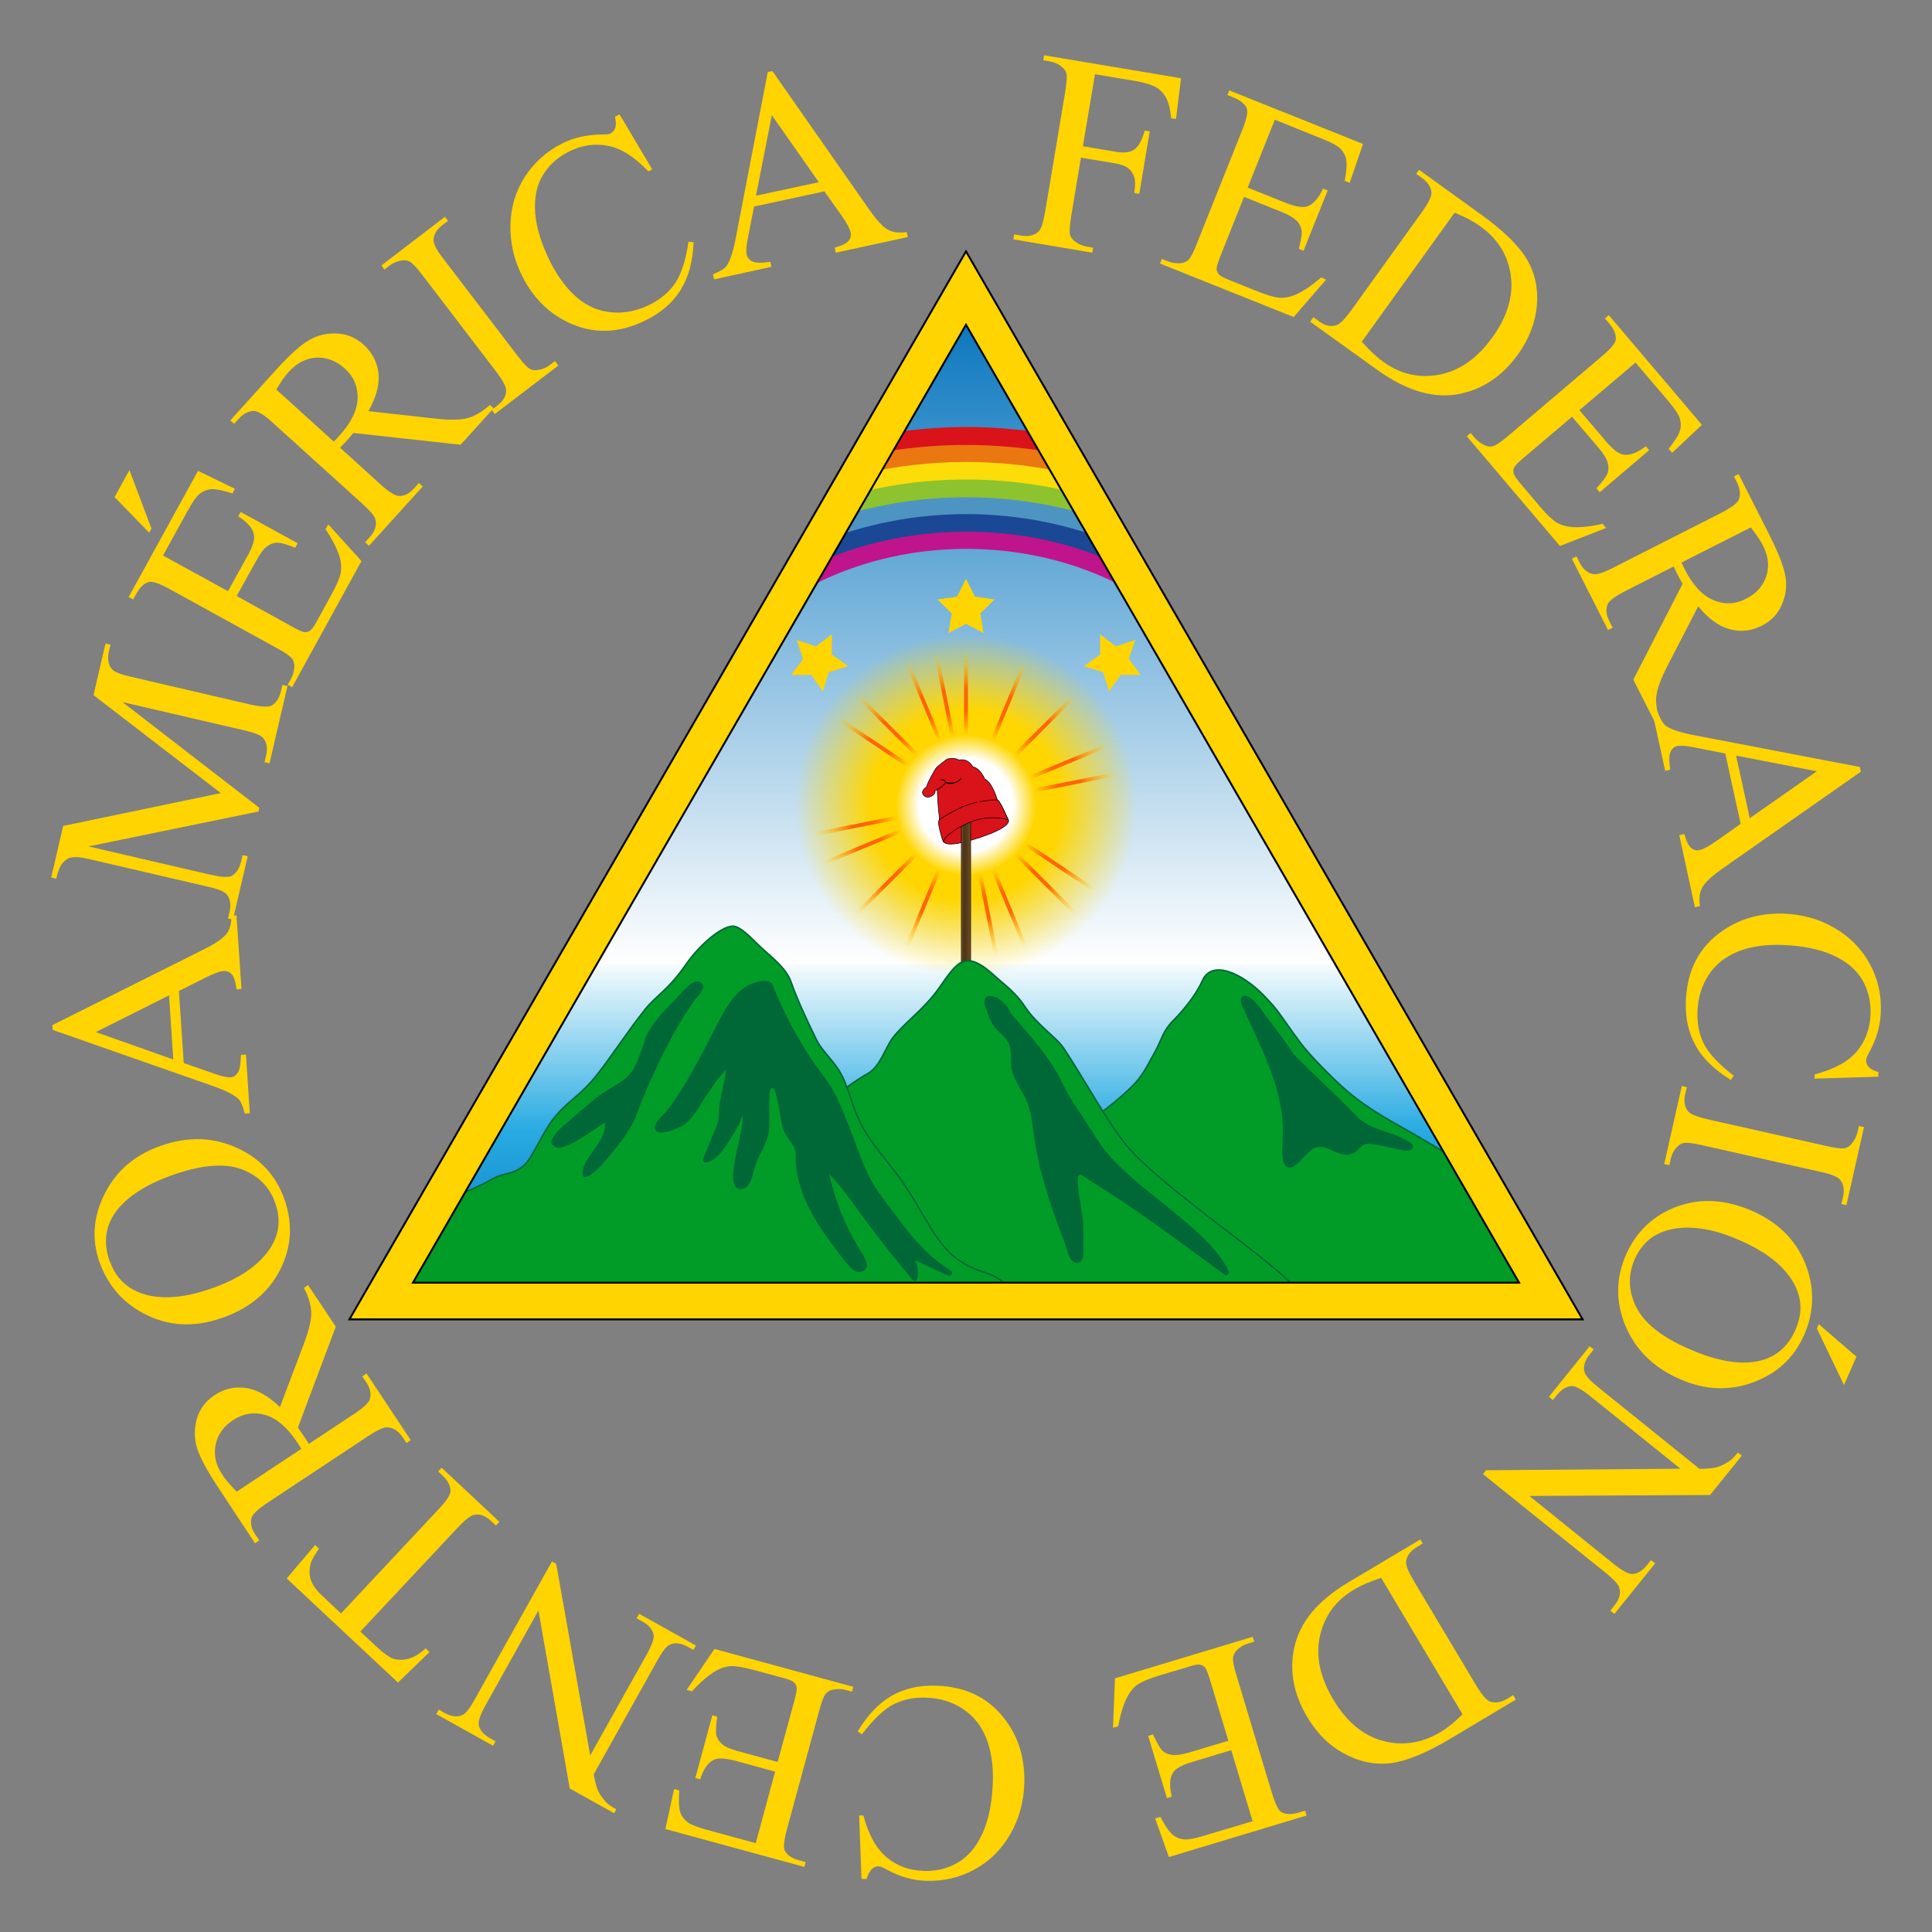 <?xml version="1.0" encoding="UTF-8"?>
<svg viewBox="0 0 1000 1000" xmlns="http://www.w3.org/2000/svg" xmlns:xlink="http://www.w3.org/1999/xlink">
<rect x="0" y="0" width="1000" height="1000" fill="#808080" stroke="none"/>
<linearGradient id="a" gradientUnits="userSpaceOnUse" x1="500" x2="500" y1="673.4" y2="495.5">
<stop offset="0" stop-color="#0071bc"/>
<stop offset=".5" stop-color="#29abe2"/>
<stop offset="1" stop-color="#fff"/>
</linearGradient>
<linearGradient id="b" gradientUnits="userSpaceOnUse" x1="500" x2="500" y1="498.6" y2="149.6">
<stop offset="0" stop-color="#fff"/>
<stop offset="1" stop-color="#0071bc"/>
</linearGradient>
<radialGradient id="c" cx="500" cy="416.7" gradientUnits="userSpaceOnUse" r="98.4">
<stop offset=".5" stop-color="#ffd600"/>
<stop offset=".9" stop-color="#ffd600" stop-opacity="0"/>
</radialGradient>
<linearGradient id="d">
<stop offset=".75" stop-color="#ff6400"/>
<stop offset="1" stop-color="#ffd600" stop-opacity="0"/>
</linearGradient>
<radialGradient id="e" cx="500" cy="416.2" gradientUnits="userSpaceOnUse" r="79.9" xlink:href="#d"/>
<radialGradient id="f" cx="500" cy="416.2" gradientUnits="userSpaceOnUse" r="80" xlink:href="#d"/>
<radialGradient id="g" cx="500" cy="416.2" gradientUnits="userSpaceOnUse" r="80.1" xlink:href="#d"/>
<radialGradient id="h" cx="500" cy="416.7" gradientUnits="userSpaceOnUse" r="48.5">
<stop offset=".5" stop-color="#fff"/>
<stop offset=".75" stop-color="#ffd600"/>
<stop offset="1" stop-color="#ffd600" stop-opacity="0"/>
</radialGradient>
<linearGradient id="i" gradientUnits="userSpaceOnUse" x1="497.6" x2="502.4" y1="479.7" y2="479.7">
<stop offset="0" stop-color="#80572a"/>
<stop offset=".1" stop-color="#704d25"/>
<stop offset=".25" stop-color="#4a3318"/>
<stop offset=".75" stop-color="#5d401f"/>
<stop offset=".9" stop-color="#704d25"/>
<stop offset="1" stop-color="#80572a"/>
</linearGradient>
<polygon fill="url(#a)" points="197.3 673.4 500 149.1 802.7 673.4"/>
<polygon fill="url(#b)" points="298.2 498.6 500 149.6 701.8 498.6" stroke="#fff" stroke-miterlimit="10"/>
<circle cx="500" cy="416.7" fill="url(#c)" r="98.4"/>
<g fill="none" stroke-linecap="round" stroke-linejoin="round" stroke-width="2">
	<path d="m500 304.3v223.8z" stroke="url(#e)"/>
	<path d="m478.2 306.4 43.7 219.5z" stroke="url(#f)"/>
	<g stroke="url(#g)">
		<path d="m457.2 312.8 85.7 206.8z"/>
		<path d="m437.8 323.2 124.4 186.1z"/>
		<path d="m420.9 337.1 158.3 158.3z"/>
		<path d="m420.9 337.1 158.3 158.3z"/>
		<path d="m406.9 354 186.1 124.4z"/>
		<path d="m396.6 373.4 206.8 85.7z"/>
	</g>
	<path d="m390.2 394.4 219.5 43.7z" stroke="url(#f)"/>
	<path d="m388.1 416.2h223.8z" stroke="url(#e)"/>
	<path d="m390.2 438 219.5-43.7z" stroke="url(#f)"/>
	<g stroke="url(#g)">
		<path d="m396.6 459 206.8-85.7z"/>
		<path d="m406.9 478.4 186.1-124.4z"/>
		<path d="m420.9 495.4 158.3-158.3z"/>
		<path d="m437.8 509.3 124.4-186.1z"/>
		<path d="m457.2 519.6 85.7-206.8z"/>
	</g>
	<path d="m478.2 526 43.7-219.5z" stroke="url(#f)"/>
</g>
<circle cx="500" cy="416.7" fill="url(#h)" r="48.5"/>
<g stroke="#000" stroke-width=".3">
	<path d="m485.1 408.6s.2 7.3 1.1 14.5c.8 7.2.1 6.8 2.2 12 0 0-1.1 5 19-1.7 18.2-6.1 14.3-9.4 14.3-9.4s-3.8-8.8-5.4-9.8c0 0-2.6-9.2-6.6-11 0 0-2.2-5.5-6.2-6.3 0 0-2.2-4.6-7.1-3.5 0 0-2.7-1.6-6.1-.5 0 0-5.3 3.7-6.1 5.1 0 0-4.2 7-4.6 9.3 0 0-3.7 2.2-1.3 4.5 2.3 2.3 6.5-1 5.6-2.5 0 0 4.3-2.1 5.7-4.4 0 0-.6-1.7-2.6-1.3 0 0 2.3.2 2.6 1.3s5.4 1.3 8-2.1c0 0-2.7 3.6-8 2.1 1.2.4 0 0 0 0s-2.4 3.1-4.6 3.8z" fill="#da121a" stroke-linecap="round" stroke-linejoin="round"/>
	<path d="m502.4 417.6v123.9c-2.5 1.1-4.8.1-4.8.1v-123.9s4.8-.5 4.8 0z" fill="url(#i)"/>
	<path d="m488.4 435.8c-.3-2.7 8.2-8.5 16.1-11.1 8-2.7 17-.9 17.4-.2.2.4-3.9-9.2-5.3-10.3-1-.8-11 1-10.9 1-1.7.6-1.4.3-4.7 1.4-5.9 1.9-13.4 6.7-14 7.2s-2 0-.6 5.7c1.7 7 2.2 6.4 2.2 6.4z" fill="#da121a" stroke-linecap="round" stroke-linejoin="round"/>
</g>
<g fill="#009c27" stroke="#006837" stroke-width=".8">
	<path d="m538.4 598.1s39-25.2 50.3-38.8c3.9-4.7 5.8-8.9 9.4-15.4 3.4-6.3 3.8-10.3 9.2-15.7 4.4-4.4 11.4-12.5 15.1-20.7 5-11.1 20.7-3.5 31.5 7.5 8.5 8.7 8.3 10 19 24.5 5 6.8 17.5 19.4 24.7 25.5 11.9 10.1 23.9 16 35.7 22.9 15.8 9.2 29.9 17.8 29.9 17.8l39.6 68.3h-266.9l2.6-75.9z"/>
	<path d="m381.9 595.8c9.3-2 23.4-8.6 36.3-16.8 12.2-7.7 14.6-14 31.1-23.4 6.2-3.5 9-13.3 12.7-18.3 5.8-7.7 16.4-15 23.9-25.7 9.9-14.1 13.6-20.7 29.5-6 4 3.7 10.1 7.9 14.8 15 6.6 10.1 16.2 15.8 20.4 22 10 14.9 24.1 41.1 34.4 52.5 14.7 16.2 49.2 40.9 67.4 55.5 18.3 14.6 25.3 22.7 25.3 22.7h-295.8v-77.6z"/>
	<path d="m224.9 623.1s19.2-6.6 29.5-12.6c6.9-4 10.8-1.9 17.4-7.8 3.2-2.9 9.5-16.9 14.1-22.9 8.2-10.7 14.1-11.8 23.8-24.4 6.9-8.8 15.6-22.2 24.1-32.8 5.9-7.5 11.8-9.7 21.6-23.9 6.3-9 17.2-18.8 23.6-19.3 2.9-.2 6.7 2.9 11.8 8 7 7.1 15.8 12.7 18.7 21 2.6 7.5 7.1 17.6 13.3 30.2 2.7 5.4 9.3 11.1 12.6 17.4 4.4 8.3 5.7 17.6 11.1 27.5 5.4 9.8 15.7 20.7 21.6 29.7 8.6 12.8 12.9 23 20.5 32 9 10.7 20 12.8 24.1 14.5 10 4.2 13.1 12.6 13.1 12.6h-329.2l28.2-49z"/>
</g>
<g fill="#006837">
	<path d="m454.3 618.9c-9.6-12-18.2-46.9-27.7-59.1-20.5-26.2-27.5-49.3-28.6-50.2-23.4-3.3-26.3 37.4-57.1 73-3.1 4.3 10.8.3 13.7-2.3s18.2-27.8 21.8-29.2c3.7-1.4-3.9 21.8-2.6 25.5.9 2.7-.4 5.6-1.7 8.2-4 7.8-2.6 7.7-6.6 15.5 6.3-.2 16.5-19.3 18.3-25.4 6.7 1.1-7.4 37.1-1 39.1 4.1 1.3 5.5-6.6 6.7-10.7 1.8-6.3 5-10 6.8-16.4 1.2-4.2-1.2-24.6 3.1-25.6s6.2 18.2 7.4 22.5 6.9 9 6.7 13.4c-.7 21.5 13.6 40.4 27.2 57.1 1.5 1.8 4.2 3.8 5.8 2.1 1-1 1.2-3 .4-4.2-17.6-25.8-23.4-56.7-15.8-44.7 11.1 11.7 16.5 23.4 42.6 54.1 1.2-4.8-.9-10.3-5-13.1 7.3 3.2 15.5 7.4 22.9 10.6-16.6-9.8-25.6-25-37.3-40.2"/>
	<path d="m455.6 618.2c-7.7-10-11.4-23.2-16-34.9-2.2-5.6-4.4-11.2-7.1-16.6-3.2-6.4-7.9-11.7-11.9-17.6-7.6-11.2-13.9-23.2-19.2-35.6-.7-1.6-1.2-4.3-2.8-5.2-2.7-1.6-8.4.2-11 1.5-8.7 4.5-13.6 15-17.9 23.2-7.3 14.1-14.3 28.4-24 41.2-1.8 2.3-5.9 5.6-6.7 8.6-.3 1-.1 1.9.7 2.6 2.5 2.1 8.5-.5 10.9-1.4 7.5-3 11.1-11.2 15.5-17.6 1.7-2.5 3.4-5 5.1-7.4 1.3-1.8 3.5-3.7 4.5-5.6.1-.3.6-.4.7-.7.5-.8-.8-.1-.7-.6-.2.9 0 2-.1 2.9-.3 2.7-.9 5.3-1.5 8-.9 4.5-2 8.9-2 13.4.1 5.2-2.1 8.4-4 13-1.3 3.4-2.5 6.7-4.1 10-.5.9.1 2.4 1.3 2.3 5-.6 8.5-5.9 11.2-9.8 3.5-5.1 6.7-10.8 8.6-16.7-.6.3-1.2.7-1.8 1 5.4 1.4-11.8 41.6 1 39.2 4.4-.8 5.3-7.5 6.3-10.9 1.8-6.6 6.6-12.4 7.4-19.3.5-4.8 0-9.7.2-14.5 0-1.2-.1-6.8 1.1-7.5 1.6-.8 2.6 4.3 2.9 5.6 1.2 4.8 1.6 9.7 2.8 14.5.6 2.5 2 4.5 3.4 6.6 1.1 1.6 2.6 3.4 3.1 5.3.6 2.1.2 4.6.4 6.8 1.2 16.5 10.3 30.9 20 43.7 2.4 3.2 4.8 6.6 7.5 9.5 1.5 1.6 3.7 3.7 6.2 3.1 6.6-1.5.7-9.4-.9-12.1-7.4-12.1-12.5-24.9-15.5-38.6-.1-.3.1-.8 0-1.1-.1-.2-1.1-1-1.1-.4 0 .3 1.4 1.9 1.6 2.1 1.4 1.6 2.9 3.2 4.3 4.8 3.2 3.8 6.1 7.8 9 11.9 9.4 12.9 19.1 25.5 29.4 37.6.7.8 2.3.4 2.5-.7 1.1-5.9-.9-11.2-5.7-14.8-.5.9-1 1.7-1.5 2.6 7.7 3.4 15.2 7.2 22.9 10.6 1.7.8 3.2-1.6 1.5-2.6-15.9-9.6-25.7-25.2-36.7-39.6-1.2-1.5-3.8 0-2.6 1.5 11.3 14.9 21.5 30.8 37.8 40.7.5-.9 1-1.7 1.5-2.6-7.7-3.4-15.2-7.2-22.9-10.6-1.8-.8-3.1 1.4-1.5 2.6 3.6 2.8 5.2 6.9 4.3 11.4.8-.2 1.7-.4 2.5-.7-9.8-11.6-19.1-23.6-28.1-35.9-4.8-6.7-9.7-14.1-15.6-19.9-6-5.9-4.1 6.8-3.4 9.2 1.6 6.4 4 12.6 6.8 18.6 1.8 3.9 3.7 7.8 5.9 11.5 1 1.7 2 3.4 3.1 5.1.5.8 1.7 2 1.9 2.9 1.2 1.2.4 1.9-2.3 2.1-.3-.4-.7-.7-1-1.1-1.6-1-3-3.8-4.2-5.2-1.7-2.1-3.3-4.2-4.9-6.4-2.7-3.6-5.2-7.3-7.5-11.2-4.9-8.2-8.8-17.1-9.9-26.7-.3-3.2.3-6.7-.9-9.7-1.2-3.3-3.8-5.7-5.4-8.8-2.2-4.5-2.2-10.2-3.3-15-.6-2.9-1.5-8.7-4.7-10.1-2.8-1.2-4.4 1.6-5 3.9-1.3 4.9-.8 10.3-.8 15.3 0 2.1.1 4.3-.2 6.4-.7 4.3-3.3 8.2-5.1 12.1-1.5 3.4-2.2 6.9-3.3 10.3-.8 2.3-3.5 6.7-4 2.2-.6-5 1.2-10.6 2.1-15.4.8-3.9 6-19.8-.5-21.5-.8-.2-1.6.3-1.8 1-1.5 4.6-3.9 8.9-6.4 13-2.1 3.4-6 10.7-10.5 11.3.4.8.9 1.5 1.3 2.3 2.8-5.5 4.8-11.4 7.4-17.1 1.9-4.3.7-8.4 1.5-13s2-9.2 2.7-13.8c.3-1.9 1.4-5.9-.6-7.3-3.9-2.6-10.9 10.2-12.4 12.3-4.7 6.8-8.7 16.5-17 19.4-1.1.4-2.3.7-3.4 1-1.4.3-2.6.9-2.4 0 .2-1.2 3-3.5 3.9-4.6 1.2-1.5 2.3-3 3.4-4.5 4.8-6.6 9-13.6 13-20.8 5.9-10.8 10.6-22.6 17.8-32.6 2.8-3.8 6.3-7.5 11-8.8 1.1-.3 2.1-.4 3.2-.5.4 0 2.8.2 1.9-.3.6.4 1 2.2 1.3 2.8 4.5 10.6 9.5 20.9 15.6 30.6 4.4 7 10 13.3 14.2 20.5 3.5 6 6.1 12.6 8.6 19 4.7 12 8.5 25.9 16.5 36.2 1.2 1.5 3.8 0 2.6-1.5z"/>
	<path d="m335.5 538.4c-4.6 9.8-4.1 17.6-14.4 23.4-3.1 1.7-10.7 6.6-13.3 8.9-13.1 11.4-23.8 20.3-20.2 21.2 1.1 4.4 20.2-9.8 26.9-13.4 1.5 7.1-.3 11.1-5.5 16.6-1.6 1.7-12.5 19.9-1.3 9.1 20.6-19.8 22.9-34.1 23.5-35.4 26.6-61.2 36.1-57.2 29.8-59.6-4.1 1.9-23 21.7-25.5 29.1"/>
	<path d="m334.2 537.7c-2.4 5.3-3.6 11.4-6.7 16.3-3.5 5.4-9.9 8-15.1 11.5-5.4 3.7-10.3 8.1-15.2 12.4-3.6 3.2-8.6 6.7-11.1 11.1-.5.8-1 1.8-.7 2.8.3.9 2 1.9.8.9 2 1.6 2.7 1.9 5.4 1 8.5-2.9 15.7-9.5 23.5-13.8-.7-.3-1.5-.6-2.2-.9 1.8 9.6-6 15.2-10 23.1-1.3 2.6-3.2 9.6 2.2 6.3 4.7-2.8 8.7-8.1 12.1-12.2 3.6-4.2 6.8-8.7 9.6-13.5 2.7-4.8 4.1-9.9 6.2-14.9 7.3-17.1 15.6-34.6 26.3-49.8 1.6-2.2 7.2-7.2 3.3-9.6-4-2.4-10 5.7-12.3 8.1-6 6.1-13.5 13.3-16.5 21.5-.7 1.8 2.2 2.6 2.9.8 2.5-6.7 8.6-12.6 13.4-17.7 2.5-2.6 5-5.2 7.7-7.7.9-.8 1.8-1.7 2.9-2.3.4-.2.8-1-.1-.3 0 0 .5.2.5.2.4-.5-.2.8.1-.4.2-.8-.2.2-.5.5-1.7 1.7-3.1 4.2-4.5 6.2-8.7 12.6-15.5 26.6-21.9 40.5-2.5 5.4-4.4 10.7-6.5 16.1-3.2 8.1-8.5 15.5-14.2 22-2.2 2.5-4.6 5-7 7.3-.5.4-2.7 2-2.9 2.5-.1.3-.2 1.7.5 1s1.2-2.9 1.7-3.9c.7-1.4 1.5-2.7 2.3-4 1.9-3 4.5-5.3 6.2-8.4 2.1-3.9 2.2-7.9 1.4-12.2-.2-1-1.4-1.3-2.2-.9-6.8 3.8-13.1 8.8-20.1 12.3-1.3.7-3.1 1.8-4.6 1.8 0 0-.7-.9-.8-.5 0-.1 2.5-2.6 3.1-3.2 1.8-1.9 3.8-3.6 5.7-5.4 4.5-4 9-8.3 13.8-11.9 4-2.9 8.2-5.3 12.4-7.9 8.4-5.5 9.7-14.6 13.6-23.1.8-1.7-1.8-3.3-2.6-1.5z"/>
	<path d="m668.2 546.5c16.7 17.4 22.1 20.7 34.5 34.1 1.4 1.5 19.7 8.9 21.6 9.8 16.2 7.1-7 1.2-18.3-.2-1.3-.2-5.5 5.8-6.8 5.9-9.8.7-7.9-3.9-17.7-3.8-4.6.1-13.4 13.9-15.2 9.9-1.9-4-.9-11.7-.8-16.1.8-36.2-36.3-83.5-15.4-65 1.7 3.1 16.5 22.4 18.2 25.4"/>
	<path d="m667.2 547.5c8.3 8.6 17.1 16.6 25.6 25 3.2 3.1 6.2 7.3 9.9 9.8 3.2 2.2 7.3 3.5 10.9 5.1 3.3 1.4 6.7 2.8 10 4.2 1.1.5 2.2.9 3.2 1.5 1 .5 1.7 1.5 2.1.1.4-1.5-3.2-1.3-4.7-1.5-4.9-.8-9.8-1.8-14.7-2.6-4.8-.7-5 .5-8.6 3.6-4.8 4.1-8.8 0-13.6-1.4-3.9-1.1-7.1-.9-10.3 1.5-1.6 1.2-8 8.9-9.6 7.8s-.7-8.2-.6-10.1c.1-2.9.3-5.8.1-8.7-1.1-20.7-10.9-39.6-19.3-58.1-.7-1.5-1.2-3-1.9-4.4-.2-.3-.2-1.1-.4-1.3-.3-.3-1.2.1-1 .5.4.7 2.5 1.7 3.2 2.3 1.3 1.1 2.1 2.3 3.1 3.7 5.3 7.6 11.7 14.8 16.4 22.8 1 1.7 3.6.2 2.6-1.5-4.8-8.1-11.3-15.3-16.6-23.1-1.2-1.8-8-10.3-10.5-6.2-.9 1.6.5 4.2 1.1 5.6 1.6 3.8 3.5 7.5 5.2 11.3 5.5 11.7 10.7 23.8 13.5 36.5 1.5 6.9 1.9 13.7 1.6 20.7-.1 3-1.3 12.2 2.7 13.6 3.1 1.1 6.8-3.8 8.6-5.5 1.6-1.5 3.3-3.7 5.4-4.6 3.4-1.4 6.9.5 9.9 1.9 3.6 1.6 8.4 2.8 11.6-.1 2.6-2.4 3.3-4.3 7.2-3.8 3.2.3 6.4 1.1 9.5 1.7 2.8.5 8.5 2.6 11.3 1.4 2.4-1 1.2-2.8-.3-3.9-8.1-5.8-20.3-5.9-27.3-13.3-10.6-11.2-22.3-21.4-33-32.5-1.3-1.4-3.5.7-2.1 2.1z"/>
	<path d="m521.7 524.8c9 10.4 22.1 25.2 27 36.1 4.6 10.4 11.8 18.9 17.5 28.8 13.4 23.2 56.7 44.9 68.5 68.8-37.4-27.6-73.2-51.9-76-52.2-6.3 3.6 2.7 12.8.3 44-.1.9-.6 1.9-1.6 2s-1.6-1-1.9-1.8c-7.9-20.5-15.8-41.2-18.7-62.7-.9-6.5-1.3-13.1-4.1-19.1-2.4-5.2-6.4-9.9-7.5-15.5-1-5 .6-10.6-2.2-15.1-1.2-2-3.2-3.5-5-5.1s-3.5-3.4-4.1-5.6-4.4-9.4-2-10.2c2.3-.9 10.4 5.5 9.7 7.7"/>
	<path d="m520.6 525.8c10.7 12.4 20.9 24.4 28.3 39.1 4 7.9 9.5 14.9 14.1 22.5 3.3 5.4 6.7 10.3 11 14.9 9.7 10.2 21.2 18.7 32.1 27.6 10.2 8.4 21.2 17.4 27.3 29.4.7-.7 1.4-1.4 2.1-2.1-19.6-14.5-39.5-28.8-59.8-42.3-4.7-3.2-9.8-7.3-15.1-9.4-2.6-1.1-4.6.4-5.4 3.1-1.2 4.2.8 9.7 1.4 13.8.6 4.3 1 8.6 1.2 12.9.1 2.6.1 5.2 0 7.9 0 .5.1 5.1-.2 5.3-1.9 1-2.3-2.5-2.7-3.6-4.9-12.9-9.7-25.8-13.1-39.2-1.6-6.5-2.9-13-3.8-19.6-.8-6-1.4-12.1-3.9-17.7-2.7-6.1-7.3-11.2-7.8-18.2-.3-5.1.3-9.9-3.1-14.2-2.2-2.8-5.3-4.4-7.1-7.5-1.1-1.9-1.9-4-2.6-6.1-.3-.7-.8-1.7-.8-2.5 0-2.1.7-1.1 2.2-.3 1.4.8 5.2 3.3 5.1 5.2s2.9 1.9 3 0c.2-3.9-8.7-11.7-12.4-8.7-1.9 1.6-.8 4.6-.1 6.5 1.5 4.4 3 8.2 6.4 11.4 3.2 3 5.7 5.2 6.2 9.9.3 2.7 0 5.4.3 8.2.8 6.1 4.5 10.7 7.2 16 3.4 6.9 3.8 14.6 4.9 22s2.8 14.7 4.8 21.8c2 7.2 4.5 14.3 7 21.4 1.3 3.5 2.6 7.1 4 10.6.9 2.5 1.6 6.6 3.5 8.6 1.7 1.7 3.9 1.8 5.2-.4 1.1-1.8.7-5.1.7-7.1.1-3.7.1-7.3 0-11-.4-7.4-2.6-14.8-2.8-22.2 0-1 .1-1.7.2-2.7.1-.9 1.4-1.2.4-1.2 1.5 0 4.2 2.3 5.4 3 24.2 14.9 47.1 32.1 69.9 48.9 1.3 1 2.7-.8 2.1-2.1-5.8-11.4-16-20.1-25.6-28.1-11.2-9.4-23.2-18-33.4-28.5-5-5.1-8.6-10.7-12.4-16.7-4.9-7.7-10.4-15.1-14.4-23.4-6.6-14-17.6-25.6-27.6-37.3-1.3-1.5-3.4.7-2.1 2.1z"/>
</g>
<path d="m413.6 295.6-11.9 18.7c26.5-18.7 60.8-30.2 98.5-30.2 37.8 0 72.2 11.5 98.7 30.3l-12.3-19c-25-13-54.6-20.7-86.4-20.7-31.9 0-61.5 7.7-86.6 20.8z" fill="#c0148c"/>
<path d="m422.8 281-9.6 15.2c25.1-13.2 54.9-21 87-21 32 0 61.7 7.7 86.8 20.9l-9.9-15.3c-23.2-9.5-49.2-15-76.8-15-27.8 0-54 5.5-77.3 15.1z" fill="#1b4895"/>
<path d="m431.3 267.8-8.6 13.5c23.3-9.6 49.6-15.2 77.4-15.2 27.7 0 53.8 5.5 77 15l-8.7-13.5c-21.1-7-44.1-10.9-68.3-10.9-24.4 0-47.6 4-68.9 11.1z" fill="#4e94c2"/>
<path d="m438.6 256.2-7.9 12.4c21.4-7.2 44.8-11.2 69.4-11.2 24.4 0 47.6 3.9 68.8 11l-8.1-12.4c-19.1-5.2-39.5-8.1-60.8-8.1-21.5 0-42.2 3-61.5 8.3z" fill="#8dc32e"/>
<path d="m445.6 245.2-7.3 11.4c19.4-5.4 40.2-8.4 61.8-8.4 21.3 0 41.8 2.9 61 8.1l-7.4-11.4c-17.1-3.8-35.1-6.1-53.6-6.1-18.9 0-37.1 2.3-54.5 6.3z" fill="#fcdd09"/>
<path d="m452.5 234.3-7.1 11.1c17.4-4 35.7-6.3 54.7-6.3 18.6 0 36.6 2.2 53.8 6.1l-7.2-11.1c-15-2.7-30.6-4.3-46.6-4.3-16.4 0-32.3 1.6-47.7 4.5z" fill="#eb7711"/>
<path d="m458.9 224.3-6.7 10.5c15.5-2.9 31.5-4.5 48-4.5 16.1 0 31.8 1.6 46.9 4.3l-6.8-10.5c-13-1.9-26.4-3.1-40.1-3.1-14.1 0-27.9 1.3-41.3 3.3z" fill="#da121a"/>
<g fill="none" stroke-miterlimit="10">
	<polygon points="197.3 673.4 500 149.1 802.7 673.4" stroke="#000" stroke-width="20"/>
	<polygon points="197.3 673.4 500 149.1 802.7 673.4" stroke="#ffd400" stroke-width="18"/>
</g>
<g fill="#ffd500">
	<polygon points="412.4 331.2 422.3 334.6 430.6 328.3 430.5 338.7 439 344.8 429 347.9 425.9 357.8 419.9 349.3 409.5 349.4 415.7 341.1"/>
	<polygon points="587.6 331.2 577.7 334.6 569.4 328.3 569.5 338.7 561 344.8 571 347.9 574.1 357.8 580.1 349.3 590.5 349.4 584.3 341.1"/>
	<polygon points="500 299.6 504.6 308.8 514.8 310.3 507.4 317.5 509.1 327.7 500 322.9 490.9 327.7 492.6 317.5 485.2 310.3 495.4 308.8"/>
</g>
<path d="m872.5 457.1c23.7 205.8-123.9 391.8-329.6 415.5s-391.8-123.9-415.5-329.6 123.9-391.8 329.6-415.5 391.8 123.9 415.5 329.6z" fill="none"/>
<g fill="#ffd400">
	<path d="m566.8 38.2-6.3 37.5 17.4 2.9c4 .7 7 .3 9.2-1.2 2.1-1.4 4-4.7 5.4-9.8l2.6.4-5.4 32.3-2.6-.4c.6-3.7.6-6.5-.1-8.4-.6-1.9-1.7-3.4-3.1-4.5-1.5-1.1-3.8-2-7-2.5l-17.4-2.9-5 30c-.8 4.8-1 8.1-.7 9.7.3 1.3 1.1 2.4 2.4 3.5 1.9 1.5 3.9 2.4 6.2 2.8l3.4.6-.4 2.6-40.9-6.9.4-2.6 3.4.6c3.9.7 7 0 9.2-2 1.4-1.3 2.5-4.8 3.5-10.5l10.3-61.6c.8-4.8 1-8.1.7-9.7-.3-1.3-1.1-2.4-2.4-3.5-1.8-1.5-3.9-2.4-6.2-2.8l-3.4-.6.4-2.6 70.9 11.9-2.6 21.1-2.5-.4c-.5-4.7-1.3-8.2-2.6-10.5-1.3-2.4-3-4.2-5.2-5.5s-5.8-2.4-10.8-3.3l-21-3.5z"/>
	<path d="m660 61.6-14.2 35.5 19.7 7.9c5.1 2 8.8 2.6 11.2 1.8 3.1-1.1 5.8-4.2 8.1-9.2l2.4 1-12.5 31.2-2.4-1c1.1-4.6 1.6-7.7 1.5-9.1-.2-1.9-1-3.6-2.4-5.2-1.5-1.6-4.1-3.2-7.8-4.7l-19.7-7.9-11.8 29.6c-1.6 4-2.4 6.5-2.4 7.5s.4 1.9 1 2.8c.7.9 2.3 1.8 4.7 2.8l15.2 6.1c5.1 2 8.9 3.2 11.5 3.4s5.3-.3 8.3-1.5c3.8-1.6 8.3-4.6 13.4-9l2.6 1.1-16.8 19.4-69.2-27.7 1-2.4 3.2 1.3c2.1.8 4.3 1.1 6.6.9 1.7-.1 3.1-.8 4.2-2s2.5-4 4.2-8.4l23.3-58.3c2.3-5.7 3.1-9.4 2.5-11.2-.9-2.4-3.2-4.3-6.9-5.8l-3.2-1.3 1-2.4 69.2 27.7-6.9 20.1-2.6-1c1-5.1 1.2-8.7.8-11-.4-2.2-1.5-4.2-3.4-6-1.5-1.4-4.5-2.9-8.9-4.7l-24.6-9.9z"/>
	<path d="m678.3 166.3 1.5-2.1 2.9 2.1c3.3 2.4 6.4 3 9.3 1.9 1.8-.7 4.2-3.2 7.4-7.6l36.5-50.7c3.5-4.9 5.2-8.4 5-10.4-.3-2.8-1.9-5.2-4.9-7.4l-3-2.1 1.5-2.1 31.9 23c11.7 8.4 19.7 16.2 23.9 23.3s5.9 15 5.2 23.9c-.8 8.9-4.1 17.4-9.9 25.5-7.9 10.9-17.7 17.6-29.7 20.2-13.3 2.8-27.6-1.3-42.8-12.2l-35.1-25.2zm26.5 10.5c4.1 4.6 7.8 8.1 11.2 10.5 8.9 6.4 18.6 8.6 29.1 6.6 10.4-2 19.5-8.4 27.3-19.2s11-21.5 9.6-32-6.7-19.1-16-25.7c-3.5-2.5-7.8-4.8-13.1-6.9l-48 66.7z"/>
	<path d="m846.6 187.6-29.1 24.7 13.8 16.2c3.6 4.2 6.6 6.5 9.1 6.8 3.3.5 7.1-1 11.5-4.3l1.7 2-25.6 21.8-1.7-2c3.2-3.6 5-6 5.6-7.4.7-1.7.8-3.6.3-5.7s-2.1-4.7-4.7-7.8l-13.8-16.2-24.3 20.6c-3.3 2.8-5.1 4.6-5.6 5.5s-.6 1.9-.4 3 1.2 2.6 2.9 4.7l10.6 12.5c3.5 4.2 6.4 6.9 8.6 8.3s4.9 2.2 8 2.5c4.2.3 9.5-.2 16-1.7l1.8 2.2-23.9 9.3-48.2-56.8 2-1.7 2.2 2.6c1.5 1.7 3.3 3 5.4 3.9 1.6.7 3.1.7 4.6.1s4.1-2.4 7.6-5.4l47.9-40.7c4.7-4 7.2-6.9 7.4-8.8.3-2.5-.8-5.3-3.4-8.4l-2.2-2.6 2-1.7 48.2 56.8-15.4 14.5-1.8-2.1c3.2-4.1 5.2-7.2 5.8-9.3.7-2.2.6-4.5-.2-6.9-.7-1.9-2.6-4.7-5.7-8.4l-17.2-20.2z"/>
	<path d="m857.1 374.8-11.7-23 25.5-49.6c-1.2-2.1-2.1-3.9-2.8-5.2-.3-.6-.6-1.1-.9-1.8-.3-.6-.6-1.3-.9-2l-25 12.7c-5.4 2.8-8.5 5.1-9.2 6.9-1 2.6-.8 5.4.9 8.7l1.7 3.4-2.4 1.2-18.7-36.9 2.4-1.2 1.6 3.2c1.8 3.6 4.4 5.6 7.5 6 1.8.2 5.1-.9 10-3.4l55.7-28.3c5.4-2.8 8.5-5.1 9.2-6.9 1-2.6.7-5.5-.9-8.8l-1.6-3.2 2.4-1.2 15.9 31.4c4.6 9.2 7.4 16.2 8.3 21.3.9 5 .3 10-1.8 14.8-2 4.8-5.5 8.5-10.5 11-5.3 2.7-10.8 3.3-16.4 1.8-5.7-1.5-11.1-5.4-16.4-11.9l-15.7 30.4c-3.6 7-5.6 12.4-6 16.2-.4 3.9.4 8.3 2.2 13.2zm13.2-83.7c.4.8.8 1.5 1 2.1.3.6.5 1.1.7 1.5 4.2 8.2 9.1 13.5 14.8 15.9s11.3 2.2 16.8-.6c5.4-2.7 8.9-6.6 10.6-11.7s1.1-10.4-1.7-15.9c-1.2-2.5-3.3-5.6-6.3-9.4l-35.9 18.2z"/>
	<path d="m901 426.6-8-36.6-16.3-3.2c-4-.8-6.9-1-8.7-.6-1.4.3-2.6 1.3-3.3 2.9-.8 1.6-.9 4.7-.2 9.3l-2.6.6-6.5-29.7 2.6-.6c1.6 3.8 3 6.2 4.4 7.1 2.7 1.9 7.8 3.5 15.3 4.9l85 16.3.5 2.4-71.4 50c-5.7 4-9.3 7.3-10.7 9.9s-1.8 5.8-1.2 9.7l-2.6.6-8.1-37.3 2.6-.6c1 3.7 2.2 6.1 3.5 7.2 1.4 1.1 2.8 1.5 4.3 1.1 2-.4 5.1-2.1 9.1-4.9l12.3-8.7zm4.7-3.1 34.7-24.3-41.8-8.1 7.1 32.5z"/>
	<path d="m972.1 557.3-32.9 1 .1-2.2c9.9-2.6 17.2-6.5 21.7-11.8s6.9-11.8 7.2-19.4c.2-6.4-1.2-12.3-4.2-17.6-3.1-5.3-8.1-9.6-15.1-12.8s-15.8-5-26.4-5.4c-8.7-.3-16.4.8-22.9 3.4s-11.6 6.6-15.2 12.1-5.6 11.9-5.8 19.1c-.2 6.3.9 11.9 3.4 16.7 2.5 4.9 7.6 10.4 15.4 16.4l-1.5 2.2c-8.4-5.2-14.5-11.1-18.2-17.7s-5.5-14.4-5.1-23.2c.6-16 7-28.2 19.2-36.5 9.1-6.2 19.6-9.1 31.6-8.7 9.6.4 18.4 2.8 26.3 7.5 7.9 4.6 13.9 10.8 18.1 18.5s6.1 16.1 5.7 25.1c-.3 7-2.2 13.8-5.9 20.5-1.1 2-1.7 3.4-1.7 4.2 0 1.3.4 2.4 1.2 3.4 1.2 1.3 3 2.2 5.2 2.8l-.1 2.5z"/>
	<path d="m864 603.1-2.6-.6 9.1-40.4 2.6.6-.8 3.3c-.9 3.9-.4 7 1.5 9.3 1.2 1.4 4.7 2.8 10.3 4.1l60.9 13.7c4.8 1.1 8 1.5 9.7 1.2 1.3-.2 2.5-.9 3.6-2.2 1.6-1.8 2.6-3.8 3.1-6l.8-3.3 2.6.6-9.1 40.4-2.6-.6.8-3.4c.9-3.8.4-6.9-1.5-9.2-1.2-1.5-4.7-2.9-10.3-4.1l-60.9-13.7c-4.8-1.1-8-1.5-9.7-1.2-1.3.2-2.5 1-3.6 2.2-1.6 1.7-2.6 3.7-3.1 6l-.8 3.4z"/>
	<path d="m933.6 691.4c-5.1 11.5-13.8 19.5-26.2 24.1s-25.2 4-38.2-1.8c-13.4-5.9-22.7-15.1-27.9-27.5-5.1-12.4-5-24.6.3-36.7 5.4-12.2 14.2-20.5 26.5-25s25.3-3.7 39.1 2.4c14 6.2 23.4 16 28.1 29.5 4 11.7 3.5 23.3-1.6 34.9zm-4.2-3.3c3.5-7.9 3.3-15.6-.4-22.9-4.7-9.2-14.1-16.9-28.2-23.1-14.4-6.4-26.9-8.2-37.4-5.4-8 2.1-13.7 7.1-17.2 14.9-3.7 8.3-3.4 16.6.7 24.9s13.1 15.5 27.1 21.6c15.1 6.7 27.7 8.7 37.8 6 8-2.2 13.9-7.5 17.6-15.9zm25 28.7-14-29.2 1-2.2 19.5 16.8-6.4 14.6z"/>
	<path d="m901.6 753.4-16.5 20.4-93.5.5 43.4 35c4.6 3.7 7.9 5.5 9.9 5.4 2.7-.1 5.2-1.7 7.6-4.6l2.1-2.6 2.1 1.7-21.1 26.2-2.1-1.7 2.1-2.7c2.6-3.2 3.4-6.2 2.6-9.1-.5-1.8-2.9-4.4-7.1-7.8l-63.5-51.1 1.6-2 100.6-.8-46.4-37.3c-4.6-3.7-7.9-5.6-9.9-5.5-2.7.2-5.2 1.7-7.6 4.6l-2.1 2.7-2.1-1.7 21.1-26.2 2.1 1.7-2.1 2.6c-2.6 3.2-3.5 6.3-2.6 9.2.5 1.8 2.9 4.4 7.1 7.8l52.4 42.2c4.3-.1 7.3-.4 9.1-.9 1.7-.5 3.8-1.5 6.3-3.1 1.2-.8 2.7-2.3 4.4-4.5l2.1 1.7z"/>
	<path d="m735 796.6 1.4 2.3-3.1 1.9c-3.5 2.1-5.3 4.7-5.5 7.8-.1 1.9 1.3 5.2 4.1 9.9l32 53.6c3.1 5.2 5.6 8.1 7.5 8.7 2.7.8 5.6.3 8.7-1.5l3.1-1.9 1.4 2.3-33.8 20.2c-12.4 7.4-22.7 11.6-30.8 12.7-8.1 1-16.2-.6-24-4.8-7.9-4.2-14.4-10.6-19.5-19.3-6.9-11.6-9.1-23.3-6.7-35.2 2.7-13.4 12.1-24.8 28.3-34.4l37.1-22.1zm-20.1 20.1c-5.9 1.9-10.6 4-14.1 6.1-9.5 5.6-15.3 13.7-17.6 24-2.3 10.4 0 21.3 6.8 32.7 6.8 11.5 15.4 18.7 25.5 21.5s20.2 1.4 30-4.4c3.7-2.2 7.5-5.3 11.5-9.3z"/>
	<path d="m648.3 942.5-11-36.6-20.3 6.1c-5.3 1.6-8.6 3.4-9.9 5.6-1.7 2.8-1.9 6.9-.6 12.3l-2.5.8-9.7-32.2 2.5-.8c2 4.3 3.5 7 4.5 8.1 1.3 1.3 3 2.2 5.2 2.5 2.1.3 5.1-.1 9-1.2l20.3-6.1-9.2-30.5c-1.2-4.1-2.2-6.5-2.8-7.3s-1.5-1.3-2.5-1.5c-1.1-.3-2.9 0-5.4.8l-15.7 4.7c-5.2 1.6-8.9 3.1-11.1 4.5-2.1 1.4-4 3.6-5.5 6.4-2 3.7-3.6 8.8-4.8 15.4l-2.7.8 1-25.6 71.3-21.5.8 2.5-3.3 1c-2.2.7-4.1 1.8-5.7 3.4-1.2 1.2-1.9 2.6-2 4.2s.5 4.7 1.9 9.2l18.1 60.1c1.8 5.9 3.4 9.3 5 10.3 2.2 1.3 5.2 1.4 9 .3l3.3-1 .8 2.5-71.3 21.5-7.1-20 2.7-.8c2.4 4.6 4.5 7.6 6.2 9.1s3.8 2.3 6.4 2.6c2 .1 5.3-.5 9.9-1.9l25.4-7.6z"/>
	<path d="m445.9 972.5-1.2-32.9 2.2.1c2.6 9.9 6.6 17.1 12 21.6 5.3 4.5 11.8 6.9 19.5 7.1 6.4.2 12.3-1.3 17.5-4.4 5.3-3.1 9.5-8.2 12.7-15.2s4.9-15.9 5.3-26.4c.3-8.7-.9-16.4-3.5-22.9s-6.7-11.5-12.2-15.1-11.9-5.5-19.1-5.7c-6.3-.2-11.8 1-16.7 3.5s-10.3 7.7-16.3 15.5l-2.2-1.5c5.1-8.5 11-14.6 17.5-18.4 6.6-3.8 14.3-5.6 23.2-5.3 16 .5 28.2 6.8 36.7 19 6.3 9 9.2 19.5 8.9 31.5-.3 9.6-2.7 18.4-7.3 26.4-4.6 7.9-10.7 14-18.4 18.2s-16.1 6.2-25 5.9c-7-.2-13.8-2.1-20.5-5.8-2-1.1-3.4-1.7-4.2-1.7-1.3 0-2.4.4-3.4 1.3-1.3 1.2-2.2 3-2.8 5.3l-2.5-.1z"/>
	<path d="m391.2 953.9 10-36.9-20.5-5.6c-5.3-1.4-9.1-1.6-11.3-.5-3 1.5-5.3 4.8-7 10.1l-2.5-.7 8.8-32.5 2.5.7c-.6 4.7-.7 7.8-.5 9.3.4 1.8 1.4 3.5 3 4.9s4.4 2.7 8.3 3.7l20.5 5.6 8.4-30.7c1.1-4.1 1.6-6.7 1.5-7.7s-.6-1.9-1.3-2.7c-.8-.8-2.4-1.5-5-2.2l-15.8-4.3c-5.3-1.4-9.2-2.1-11.8-2s-5.3.9-8.1 2.5c-3.6 2.1-7.7 5.6-12.2 10.5l-2.8-.7 14.4-21.2 71.9 19.6-.7 2.5-3.3-.9c-2.2-.6-4.4-.6-6.7-.1-1.7.3-3 1.2-3.9 2.5s-2 4.3-3.2 8.8l-16.5 60.6c-1.6 5.9-2 9.7-1.2 11.4 1.2 2.3 3.7 4 7.5 5l3.3.9-.7 2.5-71.9-19.6 4.5-20.7 2.7.7c-.4 5.2-.2 8.8.4 11 .7 2.2 2 4 4.1 5.6 1.6 1.2 4.8 2.4 9.4 3.7l25.6 7z"/>
	<path d="m317.8 938.5-22.9-12.8-16.2-92.1-27.2 48.7c-2.9 5.2-4.1 8.7-3.7 10.7.6 2.6 2.5 4.8 5.8 6.7l2.9 1.6-1.3 2.3-29.4-16.4 1.3-2.3 3 1.7c3.6 2 6.7 2.3 9.4 1 1.7-.8 3.8-3.6 6.4-8.3l39.8-71.1 2.2 1.3 17.6 99.1 29.1-52c2.9-5.2 4.1-8.7 3.7-10.6-.6-2.6-2.5-4.9-5.8-6.7l-3-1.7 1.3-2.3 29.4 16.4-1.3 2.3-2.9-1.6c-3.6-2-6.8-2.4-9.5-1-1.7.8-3.8 3.6-6.4 8.3l-32.8 58.7c.8 4.2 1.6 7.2 2.4 8.8s2.1 3.5 4.1 5.7c1 1 2.7 2.3 5.2 3.6l-1.3 2.3z"/>
	<path d="m148.4 817 14.7-17.3 2 1.9c-2.3 3.3-3.8 5.8-4.3 7.7-.8 3-.8 5.8.1 8.5.9 2.6 2.8 5.3 5.7 8l9.9 9.3 50.5-53.9c4.1-4.3 6.1-7.5 6.2-9.4 0-2.7-1.3-5.3-4-7.9l-2.4-2.3 1.8-1.9 29.9 28-1.8 1.9-2.5-2.3c-3-2.8-5.9-3.9-8.9-3.2-1.8.4-4.6 2.6-8.3 6.5l-50.5 53.9 8.5 7.9c3.3 3.1 5.9 5 7.7 5.8 2.4 1 5.2 1.2 8.2.5s6.2-2.5 9.4-5.5l2 1.9-16.3 15.8z"/>
	<path d="m159.5 665.2 14.3 21.5-19.6 52.2c1.4 2 2.5 3.6 3.4 4.9.3.5.7 1.1 1.1 1.7s.8 1.2 1.1 1.9l23.4-15.5c5.1-3.4 7.9-6 8.3-7.9.7-2.7.1-5.5-1.9-8.5l-2.1-3.1 2.2-1.5 22.9 34.5-2.2 1.5-2-3c-2.3-3.4-5-5.1-8.2-5.1-1.8 0-5 1.5-9.6 4.5l-52.1 34.5c-5.1 3.4-7.9 6-8.3 7.9-.7 2.7-.1 5.6 2 8.6l2 3-2.2 1.5-19.4-29.4c-5.7-8.6-9.2-15.3-10.7-20.2-1.4-4.9-1.4-9.9 0-14.9 1.5-5 4.5-9.1 9.2-12.2 5-3.3 10.3-4.5 16.1-3.7s11.7 4.1 17.7 9.9l12.1-32c2.8-7.3 4.2-12.9 4.1-16.8s-1.3-8.2-3.8-12.9l2.2-1.5zm-3.5 84.7c-.5-.8-.9-1.4-1.3-2-.3-.6-.6-1-.9-1.4-5.1-7.7-10.6-12.4-16.5-14.1s-11.4-.8-16.6 2.6c-5 3.3-8.1 7.6-9.1 12.9-1.1 5.2.1 10.5 3.6 15.6 1.5 2.3 4 5.2 7.3 8.6z"/>
	<path d="m51.4 653c-4.1-11.9-3.1-23.7 3-35.5 6-11.8 15.8-20 29.3-24.6 13.9-4.8 26.9-4.3 39.1 1.3s20.4 14.7 24.6 27.1c4.3 12.6 3.4 24.7-2.6 36.3s-16.1 19.9-30.3 24.7c-14.5 5-28.1 4.1-40.6-2.7-10.9-5.9-18.4-14.8-22.5-26.7zm5.4-.4c2.8 8.2 8.1 13.7 15.8 16.6 9.7 3.6 21.8 2.9 36.3-2.1 14.9-5.1 25.3-12.2 31.2-21.4 4.4-7 5.3-14.5 2.5-22.6-2.9-8.6-8.7-14.5-17.3-17.8s-20.1-2.5-34.6 2.4c-15.7 5.4-26.3 12.4-31.9 21.2-4.4 7-5.1 14.9-2.2 23.6z"/>
	<path d="m92.6 512.9 2.5 37.3 15.7 5.5c3.9 1.4 6.7 2 8.6 1.9 1.5-.1 2.7-.9 3.7-2.4s1.5-4.5 1.6-9.2l2.6-.2 2 30.4-2.6.2c-1-4-2.1-6.5-3.3-7.6-2.4-2.3-7.2-4.6-14.4-7.1l-81.7-28.6-.2-2.5 78-39c6.3-3.1 10.3-5.9 12.1-8.2s2.6-5.5 2.6-9.4l2.6-.2 2.6 38.1-2.6.2c-.4-3.8-1.3-6.4-2.4-7.7s-2.6-1.9-4.1-1.8c-2.1.1-5.3 1.3-9.7 3.5l-13.5 6.8zm-5.1 2.3-37.9 19 40.1 14.2-2.2-33.1z"/>
	<path d="m133.5 420.1-87.7 18 62.9 14.6c5.8 1.3 9.5 1.6 11.3.6 2.3-1.3 3.9-3.7 4.8-7.4l.8-3.3 2.6.6-7.6 32.8-2.6-.6.8-3.3c.9-4 .4-7.1-1.6-9.3-1.2-1.4-4.5-2.7-9.8-3.9l-61.5-14.3c-4.2-1-7.3-1.2-9.3-.7-1.5.3-2.9 1.3-4.2 2.8s-2.4 4.2-3.3 8.1l-2.6-.6 6.2-26.7 81.6-17-65.9-50.7 6.2-26.7 2.6.6-.8 3.3c-.9 4-.4 7.2 1.6 9.4 1.2 1.4 4.5 2.7 9.8 3.9l61.5 14.3c5.8 1.3 9.5 1.5 11.3.6 2.3-1.3 3.9-3.7 4.8-7.4l.8-3.3 2.6.6-9.3 40-2.6-.6.8-3.3c.9-4 .4-7.1-1.6-9.3-1.2-1.4-4.5-2.7-9.8-3.9l-62.9-14.6 70.8 54.7-.5 2.3z"/>
	<path d="m67 243.3 11.4 30.3-1.2 2.1-17.9-18.4zm17.5 44.3 33.5 18.4 10.3-18.6c2.7-4.8 3.7-8.5 3.1-10.9-.7-3.2-3.4-6.3-8.1-9.2l1.3-2.3 29.5 16.2-1.3 2.3c-4.4-1.7-7.4-2.6-8.9-2.6-1.9-.1-3.7.5-5.5 1.8-1.8 1.2-3.6 3.6-5.6 7.2l-10.3 18.6 27.9 15.4c3.7 2.1 6.1 3.2 7.1 3.3s2-.1 2.9-.7 2-2 3.3-4.4l7.9-14.4c2.6-4.8 4.2-8.4 4.7-11 .5-2.5.4-5.3-.5-8.4-1.2-4-3.6-8.8-7.3-14.4l1.4-2.5 17.2 19-35.9 65.3-2.3-1.3 1.7-3c1.1-2 1.7-4.2 1.7-6.5.1-1.7-.4-3.2-1.5-4.4s-3.7-3-7.8-5.2l-55-30.3c-5.4-3-9-4.2-10.8-3.8-2.5.6-4.7 2.6-6.6 6.1l-1.7 3-2.3-1.3 35.9-65.3 19.1 9.3-1.3 2.4c-4.9-1.6-8.5-2.3-10.8-2.2-2.2.1-4.4 1-6.4 2.6-1.5 1.3-3.5 4.1-5.8 8.3l-12.8 23.2z"/>
	<path d="m255.7 211.1-17.3 19.1-55.5-6.1c-1.6 1.9-2.8 3.4-3.9 4.5-.4.5-.9.9-1.4 1.5-.5.5-1 1-1.6 1.6l20.8 18.9c4.5 4.1 7.8 6.1 9.7 6.1 2.8.1 5.4-1.2 7.8-3.9l2.5-2.8 2 1.8-27.8 30.7-2-1.8 2.4-2.7c2.7-3 3.7-6.1 2.9-9.2-.4-1.7-2.7-4.4-6.8-8.1l-46.3-41.9c-4.5-4.1-7.8-6.1-9.7-6.1-2.8 0-5.4 1.3-7.9 4l-2.4 2.7-2-1.8 23.6-26.1c6.9-7.6 12.5-12.7 16.9-15.3s9.2-3.8 14.5-3.6 9.9 2.1 14.1 5.9c4.4 4 6.9 8.9 7.6 14.7.6 5.8-1.1 12.3-5.2 19.6l34 3.8c7.8.9 13.6.8 17.3-.2 3.8-1 7.6-3.3 11.6-6.8l2 1.8zm-82.9 17.5c.6-.7 1.1-1.2 1.6-1.7s.8-.9 1.1-1.2c6.2-6.8 9.4-13.3 9.6-19.5.2-6.1-2-11.3-6.6-15.4-4.5-4.1-9.4-5.9-14.7-5.7-5.3.3-10.1 2.7-14.3 7.3-1.9 2-4 5.1-6.5 9.2z"/>
	<path d="m287.4 187.1 1.6 2.1-32.9 25.1-1.6-2.1 2.7-2.1c3.2-2.4 4.8-5.1 4.8-8.1 0-1.9-1.8-5.2-5.3-9.8l-37.9-49.6c-3-3.9-5.2-6.3-6.6-7.1-1.1-.7-2.5-.9-4.2-.7-2.4.4-4.4 1.2-6.3 2.6l-2.7 2.1-1.6-2.1 32.9-25.2 1.6 2.1-2.8 2.1c-3.1 2.4-4.7 5.1-4.7 8 0 1.9 1.7 5.2 5.3 9.8l37.9 49.6c3 3.9 5.2 6.3 6.6 7.1 1.1.7 2.5.9 4.2.6 2.3-.3 4.4-1.2 6.2-2.6l2.8-2.1z"/>
	<path d="m320.8 59.4 16.8 28.3-2 1c-7.1-7.4-14-11.9-20.9-13.2-6.8-1.4-13.7-.4-20.5 3.1-5.7 2.9-10.2 7-13.3 12.2-3.2 5.2-4.4 11.7-3.9 19.4.6 7.7 3.3 16.3 8 25.7 4 7.8 8.6 13.9 14 18.4s11.4 6.9 18 7.4 13.1-.9 19.5-4.1c5.6-2.8 9.9-6.5 13-11.1s5.4-11.7 6.9-21.4l2.6.3c-.4 9.9-2.6 18-6.6 24.5s-9.9 11.7-17.8 15.7c-14.3 7.2-28 7.5-41.3.9-9.8-4.9-17.5-12.7-22.9-23.4-4.4-8.6-6.4-17.5-6.2-26.7s2.7-17.4 7.4-24.8c4.8-7.4 11.1-13.1 19.1-17.2 6.2-3.2 13.2-4.7 20.8-4.8 2.3 0 3.8-.1 4.5-.5 1.1-.6 1.9-1.5 2.4-2.7.5-1.7.5-3.7-.1-6l2.2-1.1z"/>
	<path d="m426.9 99-36.6 7.9-3.2 16.3c-.8 4-1 6.9-.6 8.7.3 1.4 1.3 2.6 2.9 3.4s4.7.9 9.3.2l.6 2.6-29.7 6.5-.6-2.6c3.8-1.6 6.2-3 7.1-4.4 1.9-2.7 3.5-7.8 4.9-15.3l16.4-85 2.4-.5 49.9 71.4c4 5.7 7.3 9.3 9.9 10.7s5.8 1.8 9.7 1.2l.6 2.6-37.3 8.1-.6-2.6c3.7-1 6.1-2.2 7.2-3.5 1.1-1.4 1.5-2.8 1.1-4.3-.4-2-2.1-5.1-4.9-9.1l-8.7-12.3zm-3.1-4.7-24.3-34.7-8.2 41.7z"/>
</g>
</svg>
